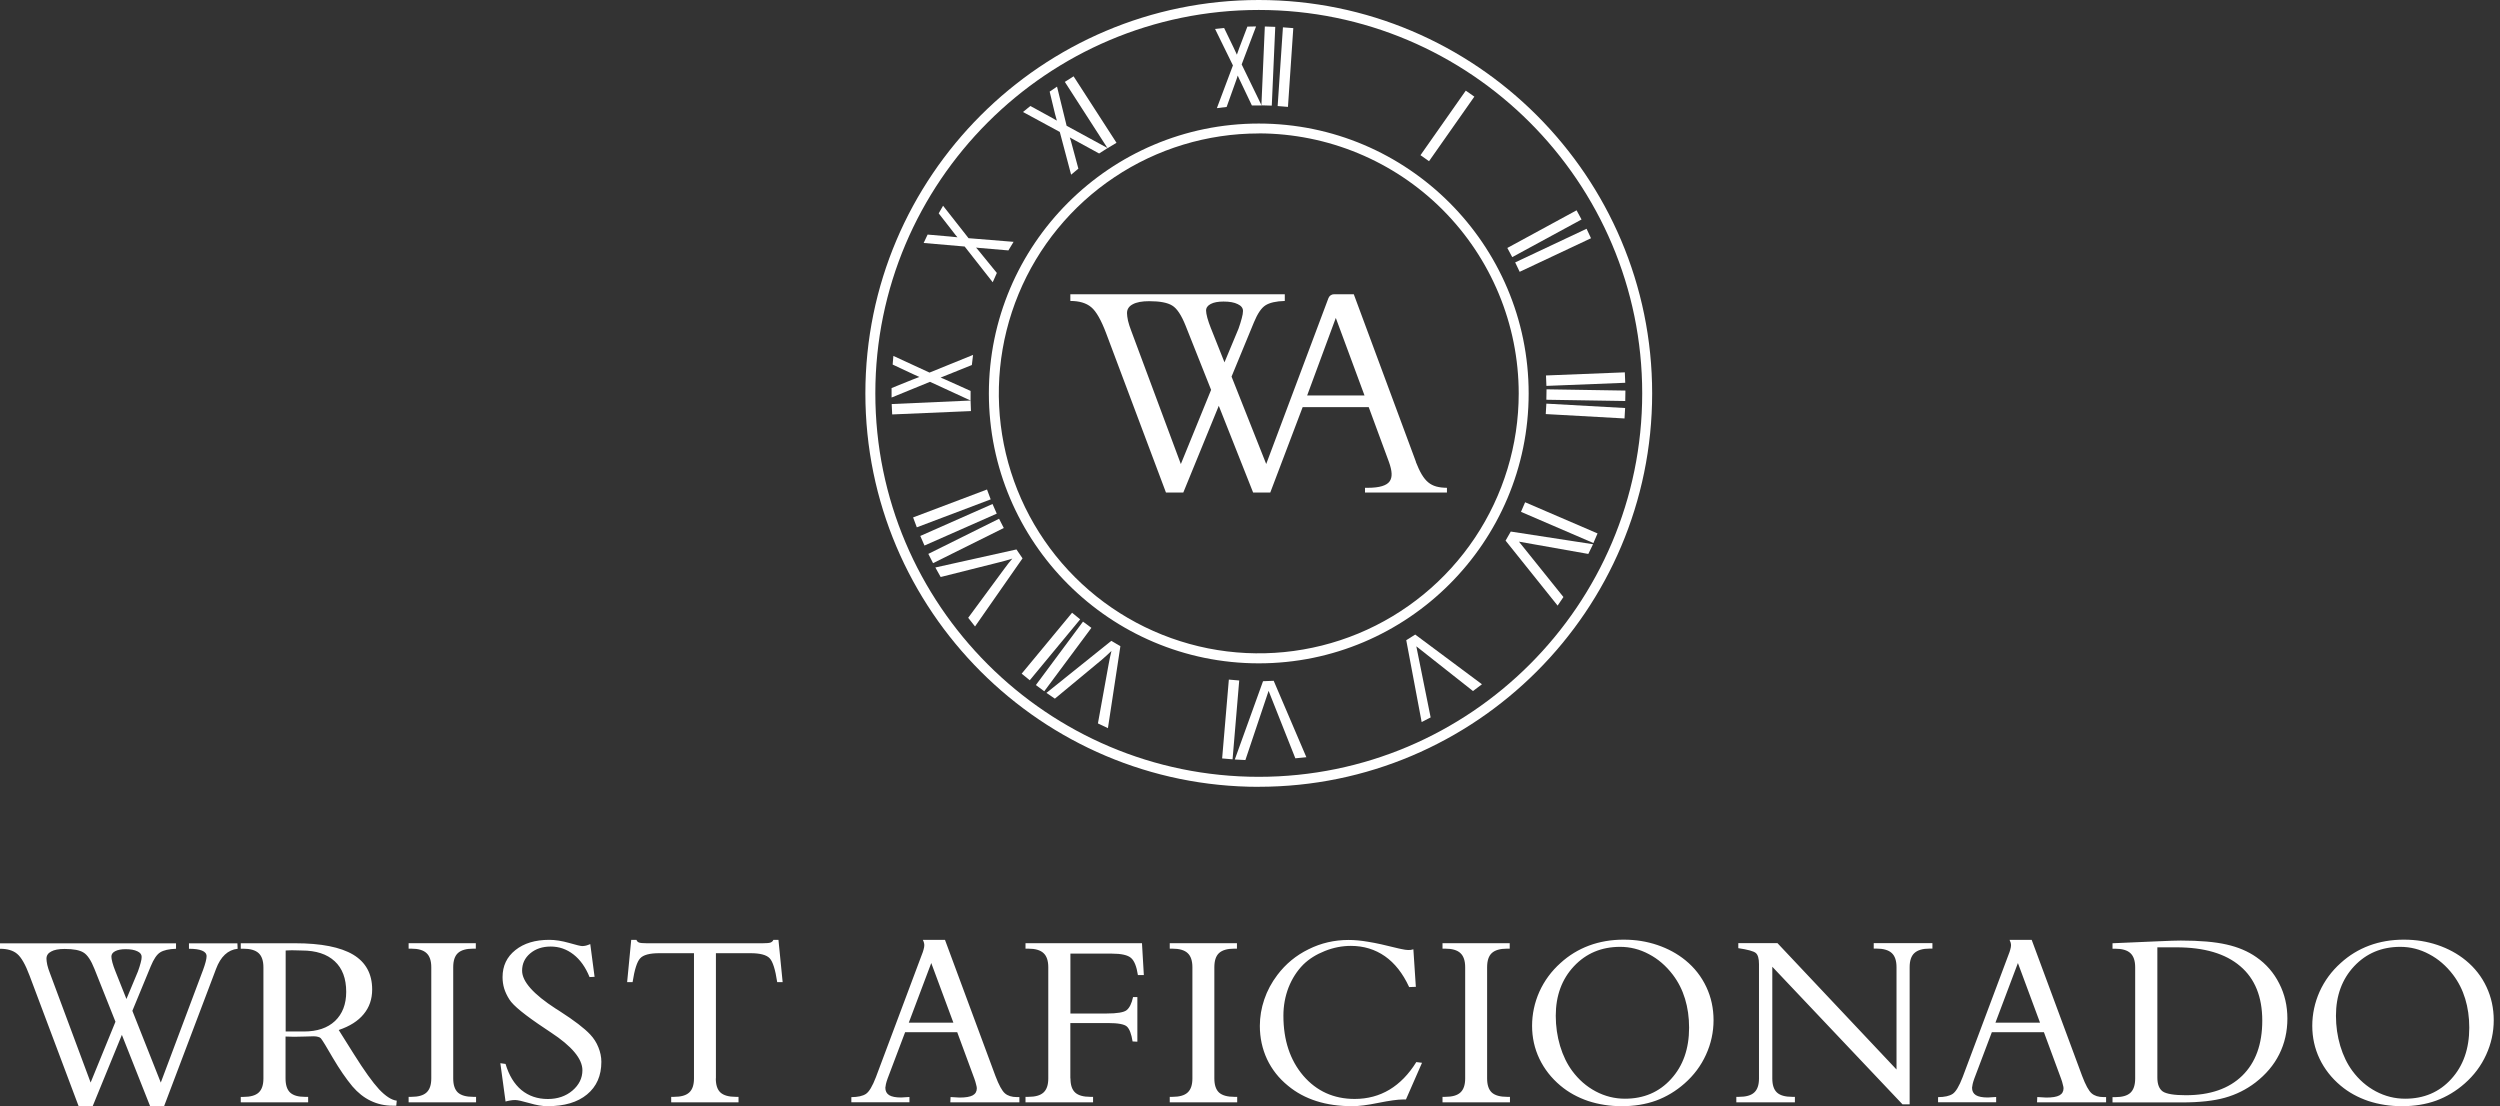 <svg xmlns="http://www.w3.org/2000/svg" fill="none" viewBox="0 0 226 100" height="100" width="226">
<rect x="0" y="0" width="226" height="100" fill="#333333" stroke="none"/>
<path fill="white" d="M10.438 87.817L11.43 90.31L12.47 87.817C12.573 87.53 12.655 87.275 12.714 87.047C12.779 86.825 12.806 86.641 12.806 86.5C12.806 86.283 12.676 86.115 12.416 85.996C12.161 85.871 11.815 85.806 11.365 85.806C10.964 85.806 10.649 85.866 10.416 85.985C10.183 86.105 10.069 86.267 10.069 86.478C10.069 86.598 10.102 86.776 10.162 87.015C10.227 87.248 10.313 87.513 10.438 87.817ZM8.194 97.859L10.438 92.364L8.541 87.595C8.232 86.814 7.902 86.321 7.549 86.11C7.208 85.893 6.639 85.785 5.842 85.785C5.311 85.785 4.899 85.861 4.623 86.018C4.341 86.164 4.2 86.381 4.2 86.668C4.2 86.809 4.227 86.999 4.276 87.237C4.33 87.47 4.412 87.709 4.509 87.963L8.194 97.865V97.859ZM7.1 99.978L2.677 88.207C2.298 87.194 1.924 86.538 1.55 86.229C1.187 85.92 0.667 85.769 6.10352e-05 85.769V85.275H15.912V85.769C15.267 85.79 14.79 85.899 14.481 86.094C14.177 86.283 13.896 86.701 13.63 87.346L11.966 91.378L14.535 97.865L18.318 87.784L18.35 87.703C18.567 87.112 18.675 86.69 18.675 86.441C18.675 86.218 18.54 86.045 18.264 85.936C17.998 85.823 17.602 85.769 17.082 85.769V85.275H21.461L21.483 85.769C20.599 85.866 19.944 86.478 19.526 87.6C19.494 87.692 19.467 87.757 19.451 87.801L14.839 99.984H13.565L11.018 93.551L8.384 99.984H7.1V99.978ZM21.765 99.653V99.16H21.998C22.637 99.16 23.098 99.03 23.38 98.77C23.667 98.51 23.813 98.087 23.813 97.496V87.448C23.813 86.858 23.667 86.43 23.38 86.164C23.092 85.899 22.632 85.763 21.998 85.763H21.765V85.27H26.669C29.027 85.27 30.777 85.617 31.926 86.3C33.07 86.988 33.644 88.039 33.644 89.448C33.644 90.321 33.389 91.063 32.874 91.681C32.37 92.299 31.617 92.776 30.62 93.112L32.002 95.312C32.929 96.786 33.682 97.838 34.267 98.472C34.858 99.095 35.389 99.442 35.866 99.501L35.823 99.957H35.519C34.798 99.957 34.126 99.81 33.509 99.512C32.896 99.22 32.349 98.781 31.856 98.206C31.281 97.513 30.696 96.662 30.105 95.659C29.52 94.646 29.157 94.049 29.011 93.871C28.956 93.806 28.875 93.762 28.767 93.735C28.664 93.703 28.523 93.681 28.355 93.681C28.23 93.681 27.965 93.686 27.564 93.703C27.168 93.719 26.843 93.724 26.582 93.724C26.496 93.724 26.371 93.724 26.203 93.713C26.035 93.708 25.905 93.703 25.813 93.703V97.491C25.813 98.076 25.948 98.499 26.225 98.764C26.507 99.025 26.946 99.155 27.553 99.155H27.856V99.648H21.759L21.765 99.653ZM25.818 93.247H27.471C28.674 93.247 29.607 92.933 30.284 92.299C30.956 91.659 31.297 90.781 31.297 89.665C31.297 88.457 30.951 87.535 30.257 86.896C29.563 86.251 28.572 85.926 27.287 85.926C27.217 85.926 27.081 85.926 26.875 85.915C26.68 85.909 26.512 85.904 26.382 85.904C26.236 85.904 26.122 85.904 26.046 85.915C25.97 85.915 25.894 85.915 25.824 85.926V93.242L25.818 93.247ZM40.971 97.491C40.971 98.076 41.112 98.499 41.394 98.764C41.681 99.025 42.147 99.155 42.781 99.155H43.036V99.648H36.939V99.155H37.172C37.812 99.155 38.272 99.025 38.554 98.764C38.841 98.504 38.988 98.082 38.988 97.491V87.443C38.988 86.847 38.841 86.419 38.554 86.159C38.272 85.893 37.812 85.758 37.172 85.758H36.939V85.264H43.014V85.758H42.781C42.142 85.758 41.681 85.893 41.394 86.159C41.112 86.419 40.971 86.847 40.971 87.443V97.491ZM45.702 99.577L45.231 96.114L45.702 96.179C46.006 97.204 46.483 97.989 47.133 98.537C47.794 99.079 48.591 99.35 49.523 99.35C50.407 99.35 51.149 99.095 51.745 98.591C52.347 98.076 52.65 97.464 52.65 96.748C52.65 95.719 51.696 94.575 49.794 93.329C49.642 93.226 49.523 93.144 49.447 93.096L49.301 92.998C47.469 91.784 46.385 90.901 46.049 90.353C45.838 90.023 45.681 89.692 45.578 89.362C45.48 89.031 45.431 88.69 45.431 88.332C45.431 87.319 45.816 86.505 46.591 85.888C47.361 85.27 48.385 84.961 49.653 84.961C50.201 84.961 50.802 85.058 51.453 85.243C52.103 85.433 52.498 85.525 52.634 85.525C52.748 85.525 52.861 85.508 52.981 85.481C53.1 85.449 53.225 85.4 53.36 85.346L53.75 88.305L53.295 88.326C52.937 87.443 52.455 86.76 51.843 86.283C51.23 85.806 50.547 85.568 49.789 85.568C49.03 85.568 48.418 85.774 47.924 86.191C47.442 86.598 47.198 87.118 47.198 87.752C47.198 88.728 48.217 89.876 50.255 91.193L50.331 91.237C50.396 91.28 50.493 91.34 50.623 91.426C51.913 92.256 52.829 92.955 53.36 93.524C53.675 93.86 53.924 94.245 54.097 94.683C54.271 95.112 54.363 95.545 54.363 95.99C54.363 97.247 53.929 98.228 53.068 98.938C52.211 99.648 51.019 100 49.485 100C49.03 100 48.483 99.908 47.843 99.718C47.204 99.534 46.781 99.442 46.569 99.442C46.407 99.442 46.255 99.458 46.114 99.485C45.973 99.507 45.838 99.539 45.702 99.577ZM64.709 97.491C64.709 98.082 64.849 98.504 65.131 98.764C65.418 99.025 65.885 99.155 66.519 99.155H66.763V99.648H60.676V99.155H60.92C61.56 99.155 62.02 99.025 62.302 98.764C62.59 98.504 62.736 98.082 62.736 97.491V86.169H59.609C58.731 86.169 58.151 86.321 57.869 86.636C57.587 86.939 57.36 87.654 57.186 88.782H56.693L57.062 84.961H57.533C57.577 85.08 57.652 85.162 57.766 85.205C57.885 85.248 58.118 85.27 58.46 85.27H68.957C69.31 85.27 69.543 85.248 69.662 85.205C69.781 85.156 69.868 85.075 69.917 84.961H70.372L70.751 88.782H70.258C70.09 87.649 69.862 86.934 69.586 86.636C69.304 86.327 68.724 86.169 67.846 86.169H64.719V97.491H64.709ZM82.154 92.451H86.186L84.186 87.058L82.154 92.451ZM76.962 99.653V99.182C77.553 99.176 77.992 99.079 78.279 98.889C78.566 98.699 78.87 98.195 79.184 97.372L83.324 86.327C83.4 86.137 83.46 85.974 83.492 85.834C83.536 85.687 83.557 85.557 83.557 85.443C83.557 85.378 83.547 85.308 83.525 85.221C83.503 85.14 83.471 85.053 83.427 84.966H85.427L89.985 97.263C90.299 98.092 90.586 98.618 90.847 98.84C91.107 99.062 91.464 99.176 91.92 99.176H92.153V99.648H85.909L85.931 99.176H85.996C86.354 99.203 86.603 99.22 86.744 99.22C87.291 99.22 87.687 99.155 87.936 99.019C88.18 98.884 88.305 98.672 88.305 98.374C88.305 98.304 88.283 98.19 88.24 98.038C88.207 97.881 88.153 97.708 88.083 97.513L86.533 93.312H81.823L80.235 97.513C80.17 97.697 80.121 97.854 80.089 97.995C80.062 98.13 80.046 98.239 80.035 98.331C80.035 98.634 80.149 98.856 80.382 99.003C80.615 99.144 80.972 99.214 81.466 99.214C81.59 99.214 81.818 99.198 82.148 99.171H82.213V99.642H76.957L76.962 99.653ZM96.77 97.491C96.77 98.082 96.911 98.504 97.193 98.764C97.475 99.025 97.935 99.155 98.58 99.155H98.813V99.648H92.706V99.155H92.949C93.589 99.155 94.049 99.025 94.331 98.764C94.618 98.504 94.765 98.082 94.765 97.491V87.443C94.765 86.847 94.618 86.419 94.331 86.159C94.049 85.893 93.589 85.758 92.949 85.758H92.706V85.264H103.235L103.403 88.148H102.867C102.748 87.367 102.542 86.852 102.244 86.598C101.951 86.338 101.366 86.207 100.493 86.207H96.765V91.621H100.038C100.992 91.621 101.599 91.519 101.848 91.318C102.108 91.107 102.303 90.716 102.428 90.137H102.818V94.169L102.385 94.147C102.282 93.475 102.108 93.025 101.881 92.808C101.658 92.592 101.084 92.483 100.163 92.483H96.759V97.485L96.77 97.491ZM109.777 97.491C109.777 98.076 109.918 98.499 110.199 98.764C110.487 99.025 110.953 99.155 111.587 99.155H111.842V99.648H105.745V99.155H105.978C106.617 99.155 107.078 99.025 107.36 98.764C107.647 98.504 107.793 98.082 107.793 97.491V87.443C107.793 86.847 107.647 86.419 107.36 86.159C107.078 85.893 106.617 85.758 105.978 85.758H105.745V85.264H111.82V85.758H111.587C110.947 85.758 110.487 85.893 110.199 86.159C109.918 86.419 109.777 86.847 109.777 87.443V97.491ZM127.379 89.215C126.816 87.996 126.089 87.069 125.201 86.446C124.306 85.823 123.282 85.508 122.117 85.508C121.326 85.508 120.54 85.66 119.77 85.969C119.001 86.272 118.345 86.679 117.814 87.199C117.245 87.774 116.806 88.462 116.486 89.264C116.177 90.066 116.02 90.917 116.02 91.822C116.02 94.033 116.622 95.843 117.819 97.247C119.028 98.645 120.572 99.344 122.464 99.344C123.629 99.344 124.68 99.062 125.612 98.504C126.545 97.941 127.352 97.111 128.035 96.011L128.55 96.076L127.097 99.393H126.826C126.355 99.393 125.618 99.496 124.615 99.697C123.613 99.903 122.827 100 122.258 100C121.055 100 119.971 99.848 119.006 99.539C118.036 99.23 117.18 98.77 116.437 98.152C115.608 97.48 114.979 96.678 114.54 95.751C114.107 94.819 113.89 93.811 113.89 92.738C113.89 91.925 114.026 91.128 114.291 90.348C114.557 89.562 114.952 88.825 115.473 88.137C116.226 87.14 117.164 86.365 118.296 85.812C119.429 85.248 120.632 84.972 121.916 84.972C122.447 84.972 123.044 85.026 123.694 85.14C124.355 85.243 125.255 85.443 126.398 85.731C126.452 85.747 126.534 85.763 126.642 85.785C126.935 85.85 127.157 85.882 127.303 85.882C127.379 85.882 127.455 85.882 127.536 85.871C127.612 85.855 127.694 85.839 127.769 85.817L127.992 89.21L127.39 89.231L127.379 89.215ZM134.435 97.491C134.435 98.076 134.576 98.499 134.858 98.764C135.145 99.025 135.611 99.155 136.245 99.155H136.5V99.648H130.403V99.155H130.636C131.276 99.155 131.736 99.025 132.018 98.764C132.305 98.504 132.452 98.082 132.452 97.491V87.443C132.452 86.847 132.305 86.419 132.018 86.159C131.736 85.893 131.276 85.758 130.636 85.758H130.403V85.264H136.478V85.758H136.245C135.606 85.758 135.145 85.893 134.858 86.159C134.576 86.419 134.435 86.847 134.435 87.443V97.491ZM146.607 100C145.534 100 144.521 99.843 143.562 99.528C142.613 99.203 141.784 98.748 141.069 98.147C140.24 97.453 139.606 96.64 139.161 95.713C138.717 94.781 138.5 93.784 138.5 92.733C138.5 91.681 138.722 90.635 139.161 89.649C139.611 88.657 140.245 87.795 141.069 87.058C141.827 86.365 142.689 85.839 143.648 85.481C144.608 85.124 145.654 84.945 146.775 84.945C147.897 84.945 148.857 85.107 149.821 85.427C150.78 85.752 151.631 86.213 152.368 86.814C153.192 87.487 153.815 88.294 154.254 89.226C154.688 90.153 154.905 91.155 154.905 92.228C154.905 93.302 154.677 94.353 154.222 95.345C153.772 96.336 153.127 97.204 152.282 97.946C151.501 98.634 150.645 99.149 149.702 99.496C148.77 99.832 147.735 100 146.607 100ZM146.895 99.323C148.596 99.323 149.984 98.732 151.062 97.545C152.152 96.353 152.694 94.803 152.694 92.9C152.694 91.957 152.569 91.09 152.325 90.288C152.081 89.486 151.713 88.76 151.219 88.11C150.607 87.308 149.892 86.69 149.062 86.256C148.233 85.812 147.366 85.595 146.461 85.595C144.776 85.595 143.383 86.18 142.283 87.351C141.188 88.522 140.641 90.017 140.641 91.827C140.641 92.77 140.771 93.675 141.031 94.553C141.296 95.431 141.665 96.185 142.126 96.808C142.711 97.599 143.415 98.217 144.25 98.661C145.09 99.106 145.973 99.323 146.895 99.323ZM160.216 97.491C160.216 98.082 160.357 98.504 160.638 98.764C160.92 99.025 161.381 99.155 162.026 99.155H162.259V99.648H156.964V99.155H157.197C157.837 99.155 158.297 99.025 158.579 98.764C158.866 98.504 159.013 98.082 159.013 97.491V87.161C159.013 86.646 158.915 86.31 158.72 86.148C158.525 85.985 157.999 85.844 157.143 85.714V85.259H160.682L171.445 96.683V87.438C171.445 86.841 171.299 86.413 171.011 86.153C170.724 85.888 170.263 85.752 169.629 85.752H169.385V85.259H174.691V85.752H174.447C173.813 85.752 173.358 85.888 173.065 86.153C172.778 86.413 172.632 86.841 172.632 87.438V99.832H171.987L160.216 87.394V97.491ZM180.387 92.451H184.419L182.419 87.058L180.387 92.451ZM175.201 99.653V99.182C175.791 99.176 176.23 99.079 176.518 98.889C176.805 98.699 177.108 98.195 177.423 97.372L181.563 86.327C181.639 86.137 181.699 85.974 181.731 85.834C181.774 85.687 181.796 85.557 181.796 85.443C181.796 85.378 181.785 85.308 181.764 85.221C181.742 85.14 181.709 85.053 181.666 84.966H183.666L188.224 97.263C188.538 98.092 188.825 98.618 189.085 98.84C189.345 99.062 189.703 99.176 190.158 99.176H190.391V99.648H184.148L184.17 99.176H184.235C184.593 99.203 184.842 99.22 184.983 99.22C185.53 99.22 185.926 99.155 186.175 99.019C186.419 98.884 186.544 98.672 186.544 98.374C186.544 98.304 186.522 98.19 186.478 98.038C186.446 97.881 186.392 97.708 186.321 97.513L184.771 93.312H180.062L178.474 97.513C178.409 97.697 178.36 97.854 178.328 97.995C178.301 98.13 178.284 98.239 178.273 98.331C178.273 98.634 178.387 98.856 178.62 99.003C178.853 99.144 179.211 99.214 179.704 99.214C179.829 99.214 180.056 99.198 180.387 99.171H180.452V99.642H175.195L175.201 99.653ZM190.971 99.653V99.182H191.204C191.844 99.182 192.304 99.052 192.586 98.791C192.873 98.526 193.02 98.092 193.02 97.496V87.448C193.02 86.852 192.873 86.424 192.586 86.164C192.304 85.899 191.844 85.763 191.204 85.763H190.971V85.27C192.803 85.189 194.19 85.124 195.128 85.091C196.076 85.048 196.748 85.026 197.149 85.026C198.862 85.026 200.239 85.145 201.279 85.384C202.32 85.617 203.214 85.996 203.967 86.522C204.867 87.145 205.555 87.942 206.043 88.912C206.536 89.871 206.78 90.928 206.78 92.082C206.78 93.237 206.536 94.326 206.043 95.307C205.56 96.277 204.84 97.128 203.886 97.865C203.057 98.499 202.135 98.954 201.127 99.236C200.125 99.518 198.829 99.659 197.252 99.659H190.977L190.971 99.653ZM195.025 85.638V97.409C195.025 98.022 195.188 98.439 195.518 98.672C195.854 98.894 196.548 99.008 197.605 99.008C199.794 99.008 201.496 98.418 202.699 97.242C203.907 96.06 204.509 94.402 204.509 92.261C204.509 90.12 203.848 88.473 202.52 87.346C201.192 86.207 199.268 85.638 196.738 85.638H195.02H195.025ZM217.136 100C216.063 100 215.05 99.843 214.091 99.528C213.142 99.203 212.313 98.748 211.598 98.147C210.769 97.453 210.134 96.64 209.69 95.713C209.246 94.781 209.029 93.784 209.029 92.733C209.029 91.681 209.251 90.635 209.69 89.649C210.14 88.657 210.774 87.795 211.598 87.058C212.356 86.365 213.218 85.839 214.177 85.481C215.137 85.124 216.183 84.945 217.304 84.945C218.426 84.945 219.385 85.107 220.35 85.427C221.309 85.752 222.16 86.213 222.897 86.814C223.721 87.487 224.35 88.294 224.783 89.226C225.217 90.153 225.434 91.155 225.434 92.228C225.434 93.302 225.206 94.353 224.751 95.345C224.301 96.336 223.656 97.204 222.811 97.946C222.03 98.634 221.174 99.149 220.231 99.496C219.299 99.832 218.264 100 217.136 100ZM217.424 99.323C219.12 99.323 220.513 98.732 221.591 97.545C222.681 96.353 223.222 94.803 223.222 92.9C223.222 91.957 223.098 91.09 222.854 90.288C222.61 89.486 222.242 88.76 221.748 88.11C221.136 87.308 220.421 86.69 219.591 86.256C218.762 85.812 217.895 85.595 216.99 85.595C215.305 85.595 213.912 86.18 212.812 87.351C211.717 88.522 211.17 90.017 211.17 91.827C211.17 92.77 211.3 93.675 211.56 94.553C211.825 95.431 212.194 96.185 212.655 96.808C213.24 97.599 213.944 98.217 214.779 98.661C215.619 99.106 216.502 99.323 217.424 99.323Z"></path>
<path fill="white" d="M113.793 71.13C94.18 71.13 78.23 55.176 78.23 35.568C78.23 15.96 94.18 0 113.793 0C133.406 0 149.355 15.955 149.355 35.562C149.355 55.17 133.401 71.125 113.793 71.125V71.13ZM113.793 0.9C94.678 0.9 79.13 16.453 79.13 35.562C79.13 54.672 94.684 70.225 113.793 70.225C132.902 70.225 148.456 54.677 148.456 35.562C148.456 16.448 132.907 0.9 113.793 0.9Z"></path>
<path fill="white" d="M128.409 14.031L132.506 8.194L133.281 8.736L129.184 14.573L128.415 14.031H128.409Z"></path>
<path fill="white" d="M136.262 22.415L142.522 19.012L142.971 19.841L136.706 23.244L136.262 22.415Z"></path>
<path fill="white" d="M136.972 23.721L143.426 20.681L143.827 21.537L137.378 24.572L136.972 23.721Z"></path>
<path fill="white" d="M139.757 33.942L146.884 33.66L146.922 34.603L139.795 34.885L139.757 33.942Z"></path>
<path fill="white" d="M139.806 35.194L146.938 35.308L146.922 36.251L139.79 36.137L139.806 35.194Z"></path>
<path fill="white" d="M139.79 36.489L146.911 36.885L146.857 37.828L139.736 37.432L139.79 36.489Z"></path>
<path fill="white" d="M137.871 45.404L144.418 48.222L144.044 49.09L137.497 46.271L137.871 45.404Z"></path>
<path fill="white" d="M136.581 48.054L144.011 49.198L143.583 50.076L137.313 48.965L141.334 53.972L140.808 54.747L136.104 48.873L136.576 48.049L136.581 48.054Z"></path>
<path fill="white" d="M127.938 57.365L133.969 61.858L133.157 62.47L128.035 58.427L129.33 64.855L128.517 65.272L127.125 57.874L127.943 57.36L127.938 57.365Z"></path>
<path fill="white" d="M115.142 61.544L118.096 68.453L117.099 68.551L114.682 62.454L112.584 68.708L111.625 68.659L114.178 61.581L115.137 61.544H115.142Z"></path>
<path fill="white" d="M112.026 61.511L111.424 68.643L110.481 68.562L111.088 61.435L112.031 61.516L112.026 61.511Z"></path>
<path fill="white" d="M101.284 58.411L100.157 65.825L99.252 65.397L100.222 60.037C100.298 59.609 100.385 59.208 100.477 58.845C100.19 59.126 99.886 59.397 99.577 59.663L95.361 63.158L94.597 62.638L100.461 57.934L101.284 58.416V58.411Z"></path>
<path fill="white" d="M98.662 56.758L94.402 62.492L93.643 61.928L97.903 56.194L98.662 56.758Z"></path>
<path fill="white" d="M97.648 55.989L93.09 61.495L92.359 60.899L96.916 55.392L97.648 55.989Z"></path>
<path fill="white" d="M92.44 50.471L88.142 56.633L87.525 55.848L90.76 51.458C91.02 51.1 91.27 50.78 91.513 50.499C91.134 50.618 90.739 50.732 90.337 50.829L85.037 52.162L84.555 51.301L91.887 49.669L92.435 50.471H92.44Z"></path>
<path fill="white" d="M90.749 47.729L84.349 50.91L83.921 50.071L90.316 46.895L90.744 47.735L90.749 47.729Z"></path>
<path fill="white" d="M90.104 46.434L83.573 49.317L83.194 48.45L89.725 45.562L90.104 46.429V46.434Z"></path>
<path fill="white" d="M89.557 45.144L82.88 47.67L82.544 46.775L89.226 44.25L89.557 45.139V45.144Z"></path>
<path fill="white" d="M87.779 37.161L80.653 37.465L80.609 36.527L87.741 36.208L87.774 37.161H87.779Z"></path>
<path fill="white" d="M100.119 13.392L96.261 7.403L97.052 6.899L100.932 12.909L100.119 13.397V13.392Z"></path>
<path fill="white" d="M115.5 9.587L115.977 2.471L116.914 2.542L116.432 9.663L115.5 9.587Z"></path>
<path fill="white" d="M114.031 9.522L114.34 2.395L115.283 2.428L114.969 9.549L114.031 9.522Z"></path>
<path fill="white" d="M113.793 59.966C100.342 59.966 89.394 49.019 89.394 35.568C89.394 22.117 100.342 11.169 113.793 11.169C127.244 11.169 138.191 22.117 138.191 35.568C138.191 49.019 127.244 59.966 113.793 59.966ZM113.793 12.064C109.143 12.064 104.601 13.44 100.737 16.025C96.873 18.605 93.86 22.279 92.082 26.572C90.305 30.864 89.839 35.59 90.744 40.147C91.649 44.705 93.887 48.894 97.177 52.179C100.461 55.463 104.65 57.701 109.208 58.611C113.766 59.517 118.491 59.05 122.784 57.273C127.076 55.495 130.75 52.482 133.33 48.618C135.91 44.754 137.292 40.212 137.292 35.562C137.286 29.33 134.804 23.358 130.403 18.952C125.997 14.546 120.025 12.069 113.793 12.058V12.064Z"></path>
<path fill="white" d="M112.248 5.821L113.549 2.39L112.763 2.406L112.021 4.357C111.945 4.558 111.874 4.753 111.815 4.943C111.739 4.775 111.647 4.569 111.528 4.325L110.661 2.531L109.842 2.618L111.457 5.913L110.005 9.777L110.888 9.668L111.793 7.137C111.815 7.072 111.847 6.969 111.891 6.829C111.929 6.915 111.967 6.991 111.999 7.072L113.17 9.533H114.048L112.248 5.826V5.821Z"></path>
<path fill="white" d="M99.355 13.879L100.125 13.386L96.423 11.37L95.556 7.831L94.889 8.281L95.372 10.292C95.426 10.503 95.48 10.709 95.54 10.904C95.377 10.806 95.177 10.693 94.938 10.562L93.144 9.582L92.478 10.124L95.805 11.928L96.829 15.792L97.485 15.245L96.808 12.736C96.786 12.665 96.754 12.562 96.71 12.421L96.949 12.557L99.366 13.879H99.355Z"></path>
<path fill="white" d="M91.156 22.642L91.627 21.862L87.557 21.532L85.254 18.6L84.858 19.288L86.159 20.957C86.289 21.131 86.419 21.299 86.555 21.45C86.365 21.429 86.137 21.401 85.866 21.38L83.856 21.206L83.498 21.965L87.205 22.285L89.741 25.515L90.115 24.675L88.451 22.632C88.403 22.578 88.332 22.496 88.235 22.382L88.5 22.41L91.156 22.637V22.642Z"></path>
<path fill="white" d="M87.855 33.005L87.964 32.083L84.029 33.682L80.761 32.175L80.696 32.956L82.534 33.818C82.734 33.91 82.934 33.996 83.113 34.078C82.934 34.148 82.718 34.224 82.463 34.327L80.599 35.08V35.937L84.073 34.517L87.741 36.208L87.742 35.34L85.335 34.257C85.27 34.229 85.167 34.186 85.032 34.132L85.281 34.034L87.855 32.999V33.005Z"></path>
<path fill="white" d="M128.002 41.752C127.986 41.703 122.382 26.599 122.382 26.599H120.599C120.372 26.599 120.171 26.74 120.09 26.951L114.465 41.947L111.332 34.045L113.359 29.13C113.684 28.344 114.031 27.834 114.4 27.601C114.774 27.363 115.359 27.227 116.145 27.206V26.604H96.759V27.206C97.572 27.206 98.201 27.395 98.645 27.769C99.1 28.143 99.556 28.951 100.016 30.181L105.403 44.526H106.97L110.178 36.684L113.283 44.526H114.833L117.76 36.804H123.732L125.553 41.741C125.862 42.597 125.883 43.144 125.623 43.513C125.363 43.887 124.729 44.098 123.629 44.098H123.396V44.526H130.804V44.098C129.319 44.077 128.712 43.583 127.992 41.757L128.002 41.752ZM106.747 41.947L102.255 29.883C102.135 29.574 102.043 29.281 101.973 29C101.913 28.707 101.881 28.479 101.881 28.306C101.881 27.954 102.054 27.688 102.395 27.509C102.737 27.32 103.236 27.227 103.886 27.227C104.851 27.227 105.544 27.358 105.967 27.623C106.395 27.878 106.796 28.485 107.175 29.433L109.484 35.243L106.753 41.941L106.747 41.947ZM109.479 29.709C109.332 29.341 109.224 29.016 109.143 28.734C109.067 28.441 109.029 28.225 109.029 28.078C109.029 27.824 109.17 27.623 109.452 27.477C109.733 27.33 110.118 27.26 110.606 27.26C111.153 27.26 111.581 27.336 111.89 27.493C112.205 27.639 112.367 27.845 112.367 28.111C112.367 28.284 112.329 28.506 112.253 28.777C112.183 29.054 112.085 29.363 111.961 29.715L110.693 32.755L109.484 29.715L109.479 29.709ZM118.166 35.752L120.757 28.739L123.353 35.752H118.166Z"></path>
</svg>
